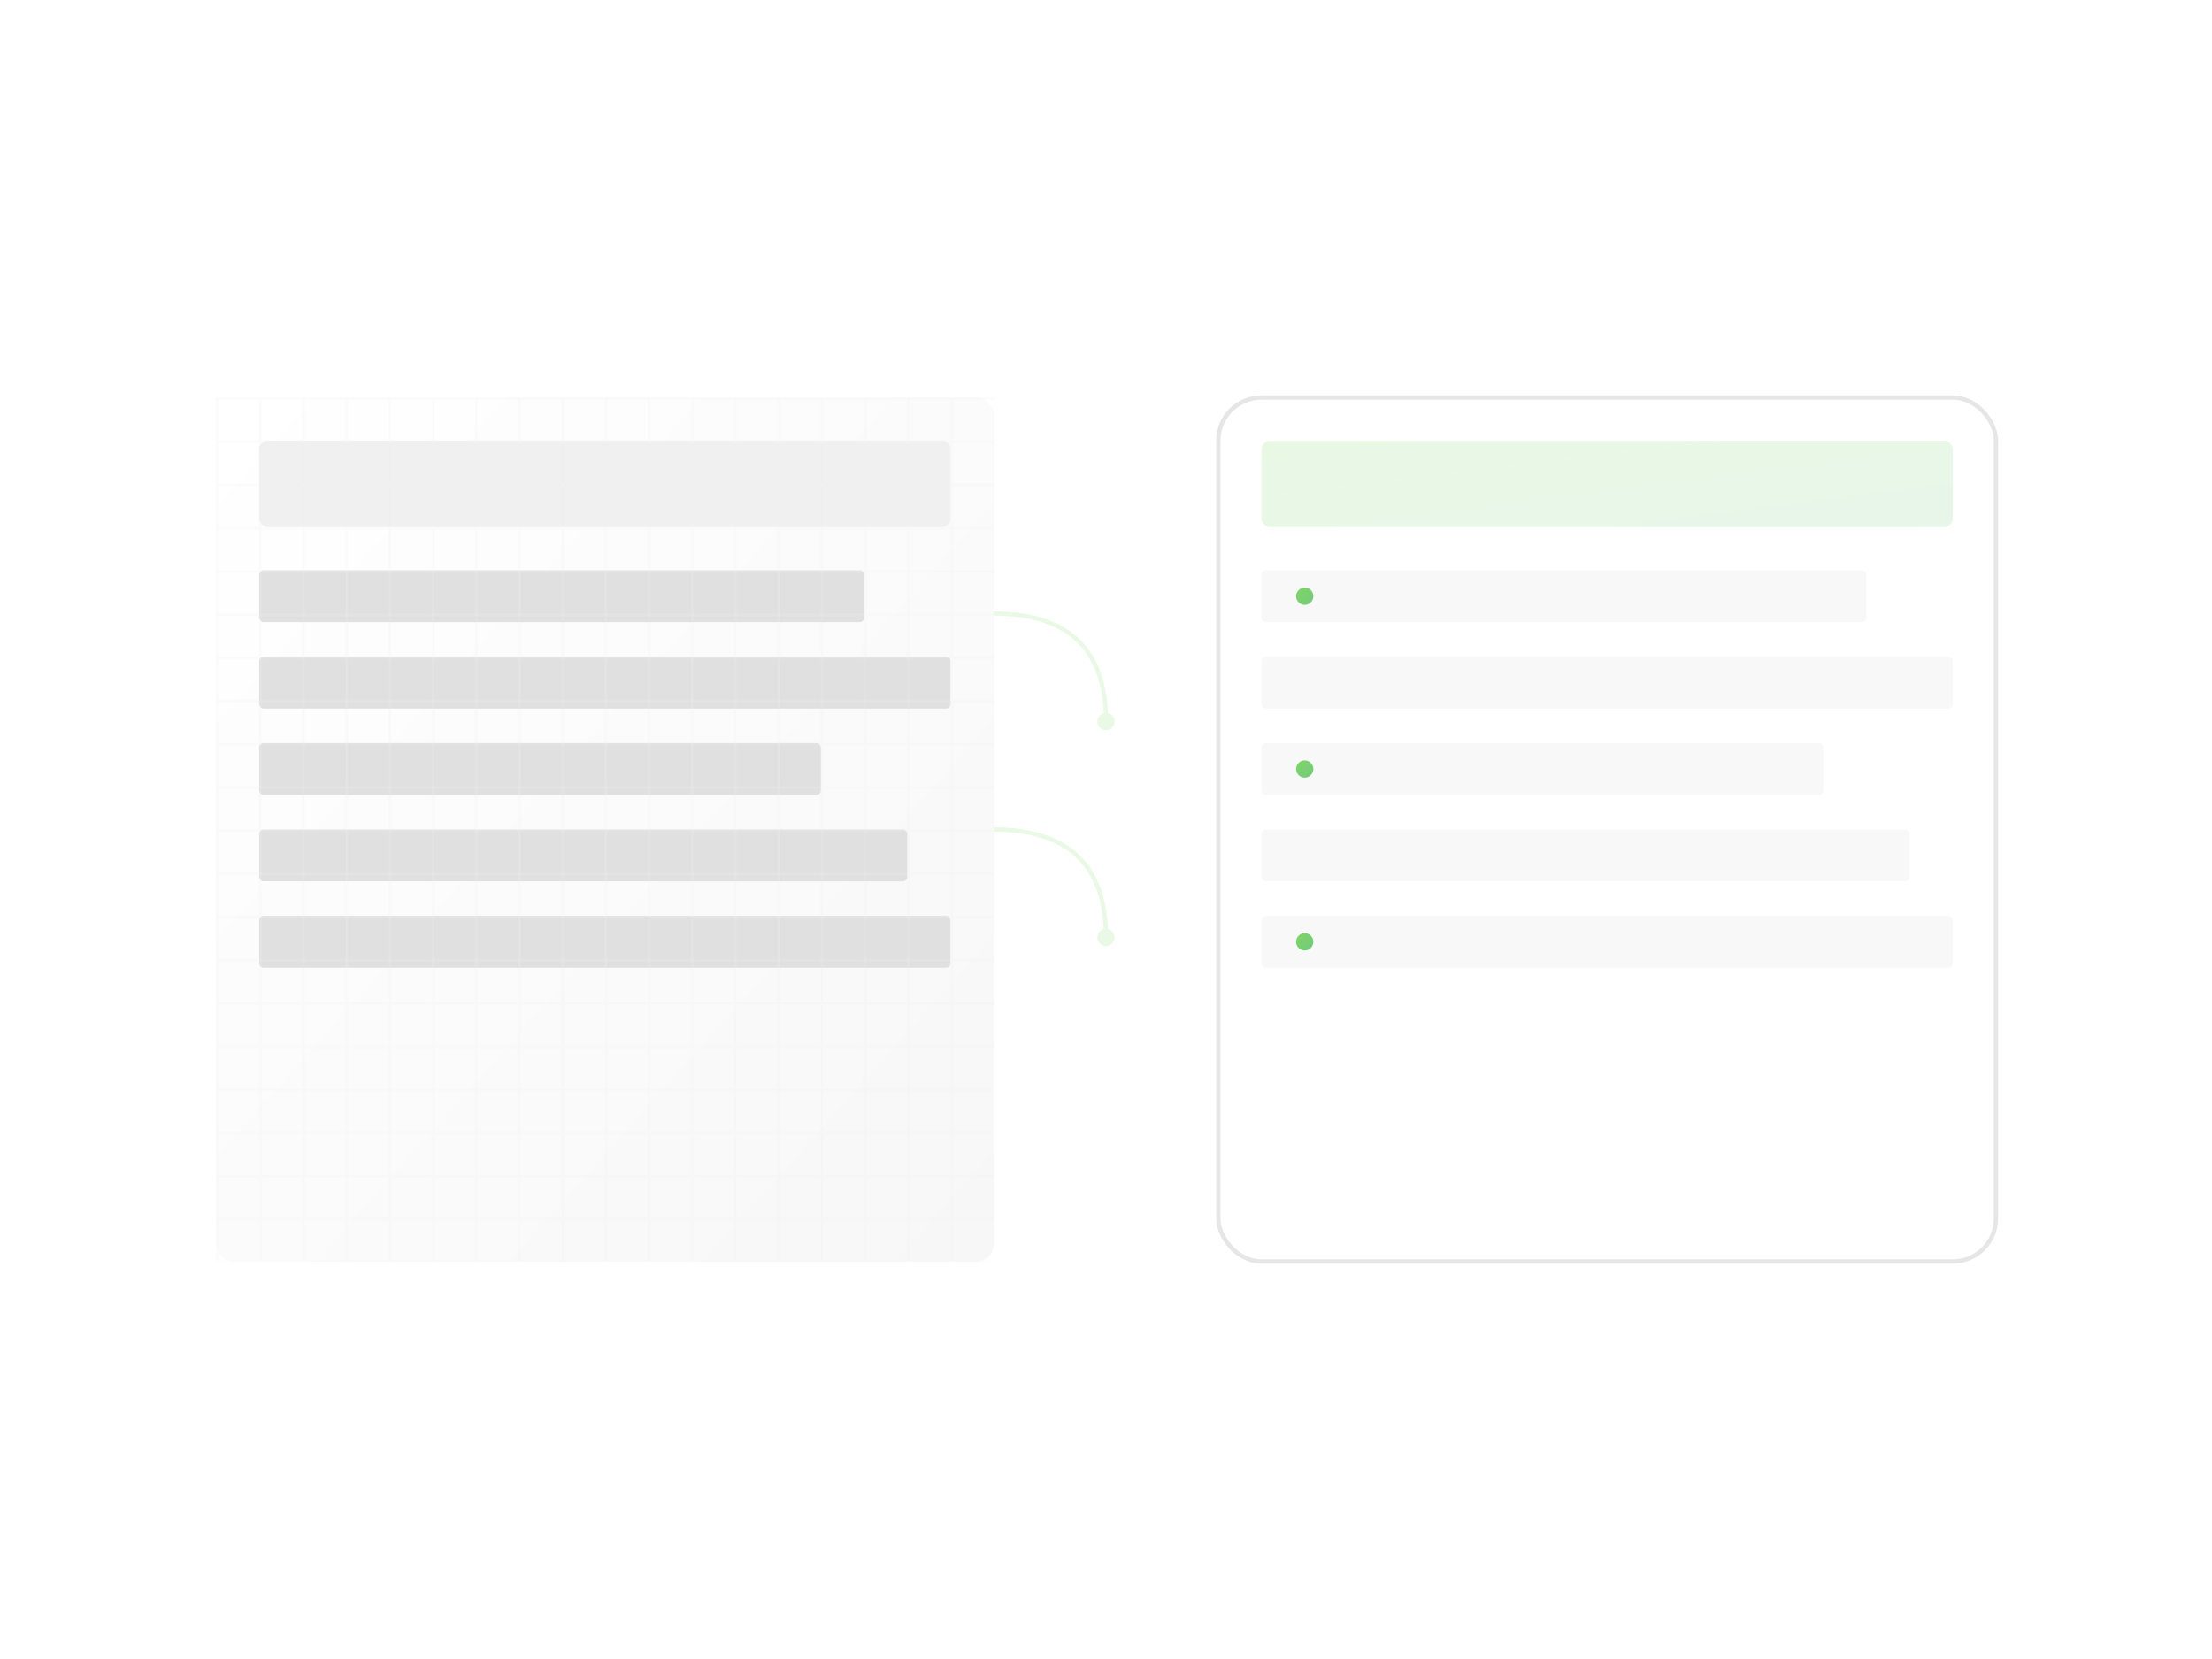 <svg viewBox="0 0 1024 768" xmlns="http://www.w3.org/2000/svg">
  <defs>
    <linearGradient id="notionGradient" x1="0%" y1="0%" x2="100%" y2="100%">
      <stop offset="0%" style="stop-color:#ffffff"/>
      <stop offset="100%" style="stop-color:#f7f7f7"/>
    </linearGradient>
    <linearGradient id="wechatGradient" x1="0%" y1="0%" x2="100%" y2="100%">
      <stop offset="0%" style="stop-color:#2DC100"/>
      <stop offset="100%" style="stop-color:#1EA92E"/>
    </linearGradient>
    <pattern id="gridPattern" width="20" height="20" patternUnits="userSpaceOnUse">
      <path d="M 20 0 L 0 0 0 20" fill="none" stroke="#f0f0f0" stroke-width="1"/>
    </pattern>
  </defs>
  <rect width="1024" height="768" fill="#ffffff"/>
  <g id="notion-side" transform="translate(100, 184)">
    <rect x="0" y="0" width="360" height="400" fill="url(#notionGradient)" rx="8" ry="8" filter="drop-shadow(0 4px 6px rgba(0,0,0,0.1))"/>
    <rect x="20" y="20" width="320" height="40" fill="#f0f0f0" rx="4" ry="4"/>
    <g id="notion-content-blocks">
      <rect x="20" y="80" width="280" height="24" fill="#e0e0e0" rx="2" ry="2"/>
      <rect x="20" y="120" width="320" height="24" fill="#e0e0e0" rx="2" ry="2"/>
      <rect x="20" y="160" width="260" height="24" fill="#e0e0e0" rx="2" ry="2"/>
      <rect x="20" y="200" width="300" height="24" fill="#e0e0e0" rx="2" ry="2"/>
      <rect x="20" y="240" width="320" height="24" fill="#e0e0e0" rx="2" ry="2"/>
    </g>
    <rect x="0" y="0" width="360" height="400" fill="url(#gridPattern)" opacity="0.5"/>
  </g>
  <g id="wechat-side" transform="translate(564, 184)">
    <rect x="0" y="0" width="360" height="400" fill="#ffffff" rx="20" ry="20" stroke="#e6e6e6" stroke-width="2"/>
    <rect x="20" y="20" width="320" height="40" fill="url(#wechatGradient)" rx="4" ry="4" opacity="0.1"/>
    <g id="wechat-content-blocks">
      <rect x="20" y="80" width="280" height="24" fill="#f8f8f8" rx="2" ry="2"/>
      <rect x="20" y="120" width="320" height="24" fill="#f8f8f8" rx="2" ry="2"/>
      <rect x="20" y="160" width="260" height="24" fill="#f8f8f8" rx="2" ry="2"/>
      <rect x="20" y="200" width="300" height="24" fill="#f8f8f8" rx="2" ry="2"/>
      <rect x="20" y="240" width="320" height="24" fill="#f8f8f8" rx="2" ry="2"/>
    </g>
    <g id="wechat-accents">
      <circle cx="40" cy="92" r="4" fill="url(#wechatGradient)" opacity="0.6"/>
      <circle cx="40" cy="172" r="4" fill="url(#wechatGradient)" opacity="0.6"/>
      <circle cx="40" cy="252" r="4" fill="url(#wechatGradient)" opacity="0.6"/>
    </g>
  </g>
  <g id="connection-elements" transform="translate(460, 184)">
    <g id="connecting-shapes" opacity="0.1">
      <path d="M0 100 Q 52 100, 52 150" stroke="#2DC100" stroke-width="2" fill="none"/>
      <path d="M0 200 Q 52 200, 52 250" stroke="#2DC100" stroke-width="2" fill="none"/>
      <circle cx="52" cy="150" r="4" fill="#2DC100"/>
      <circle cx="52" cy="250" r="4" fill="#2DC100"/>
    </g>
  </g>
</svg>